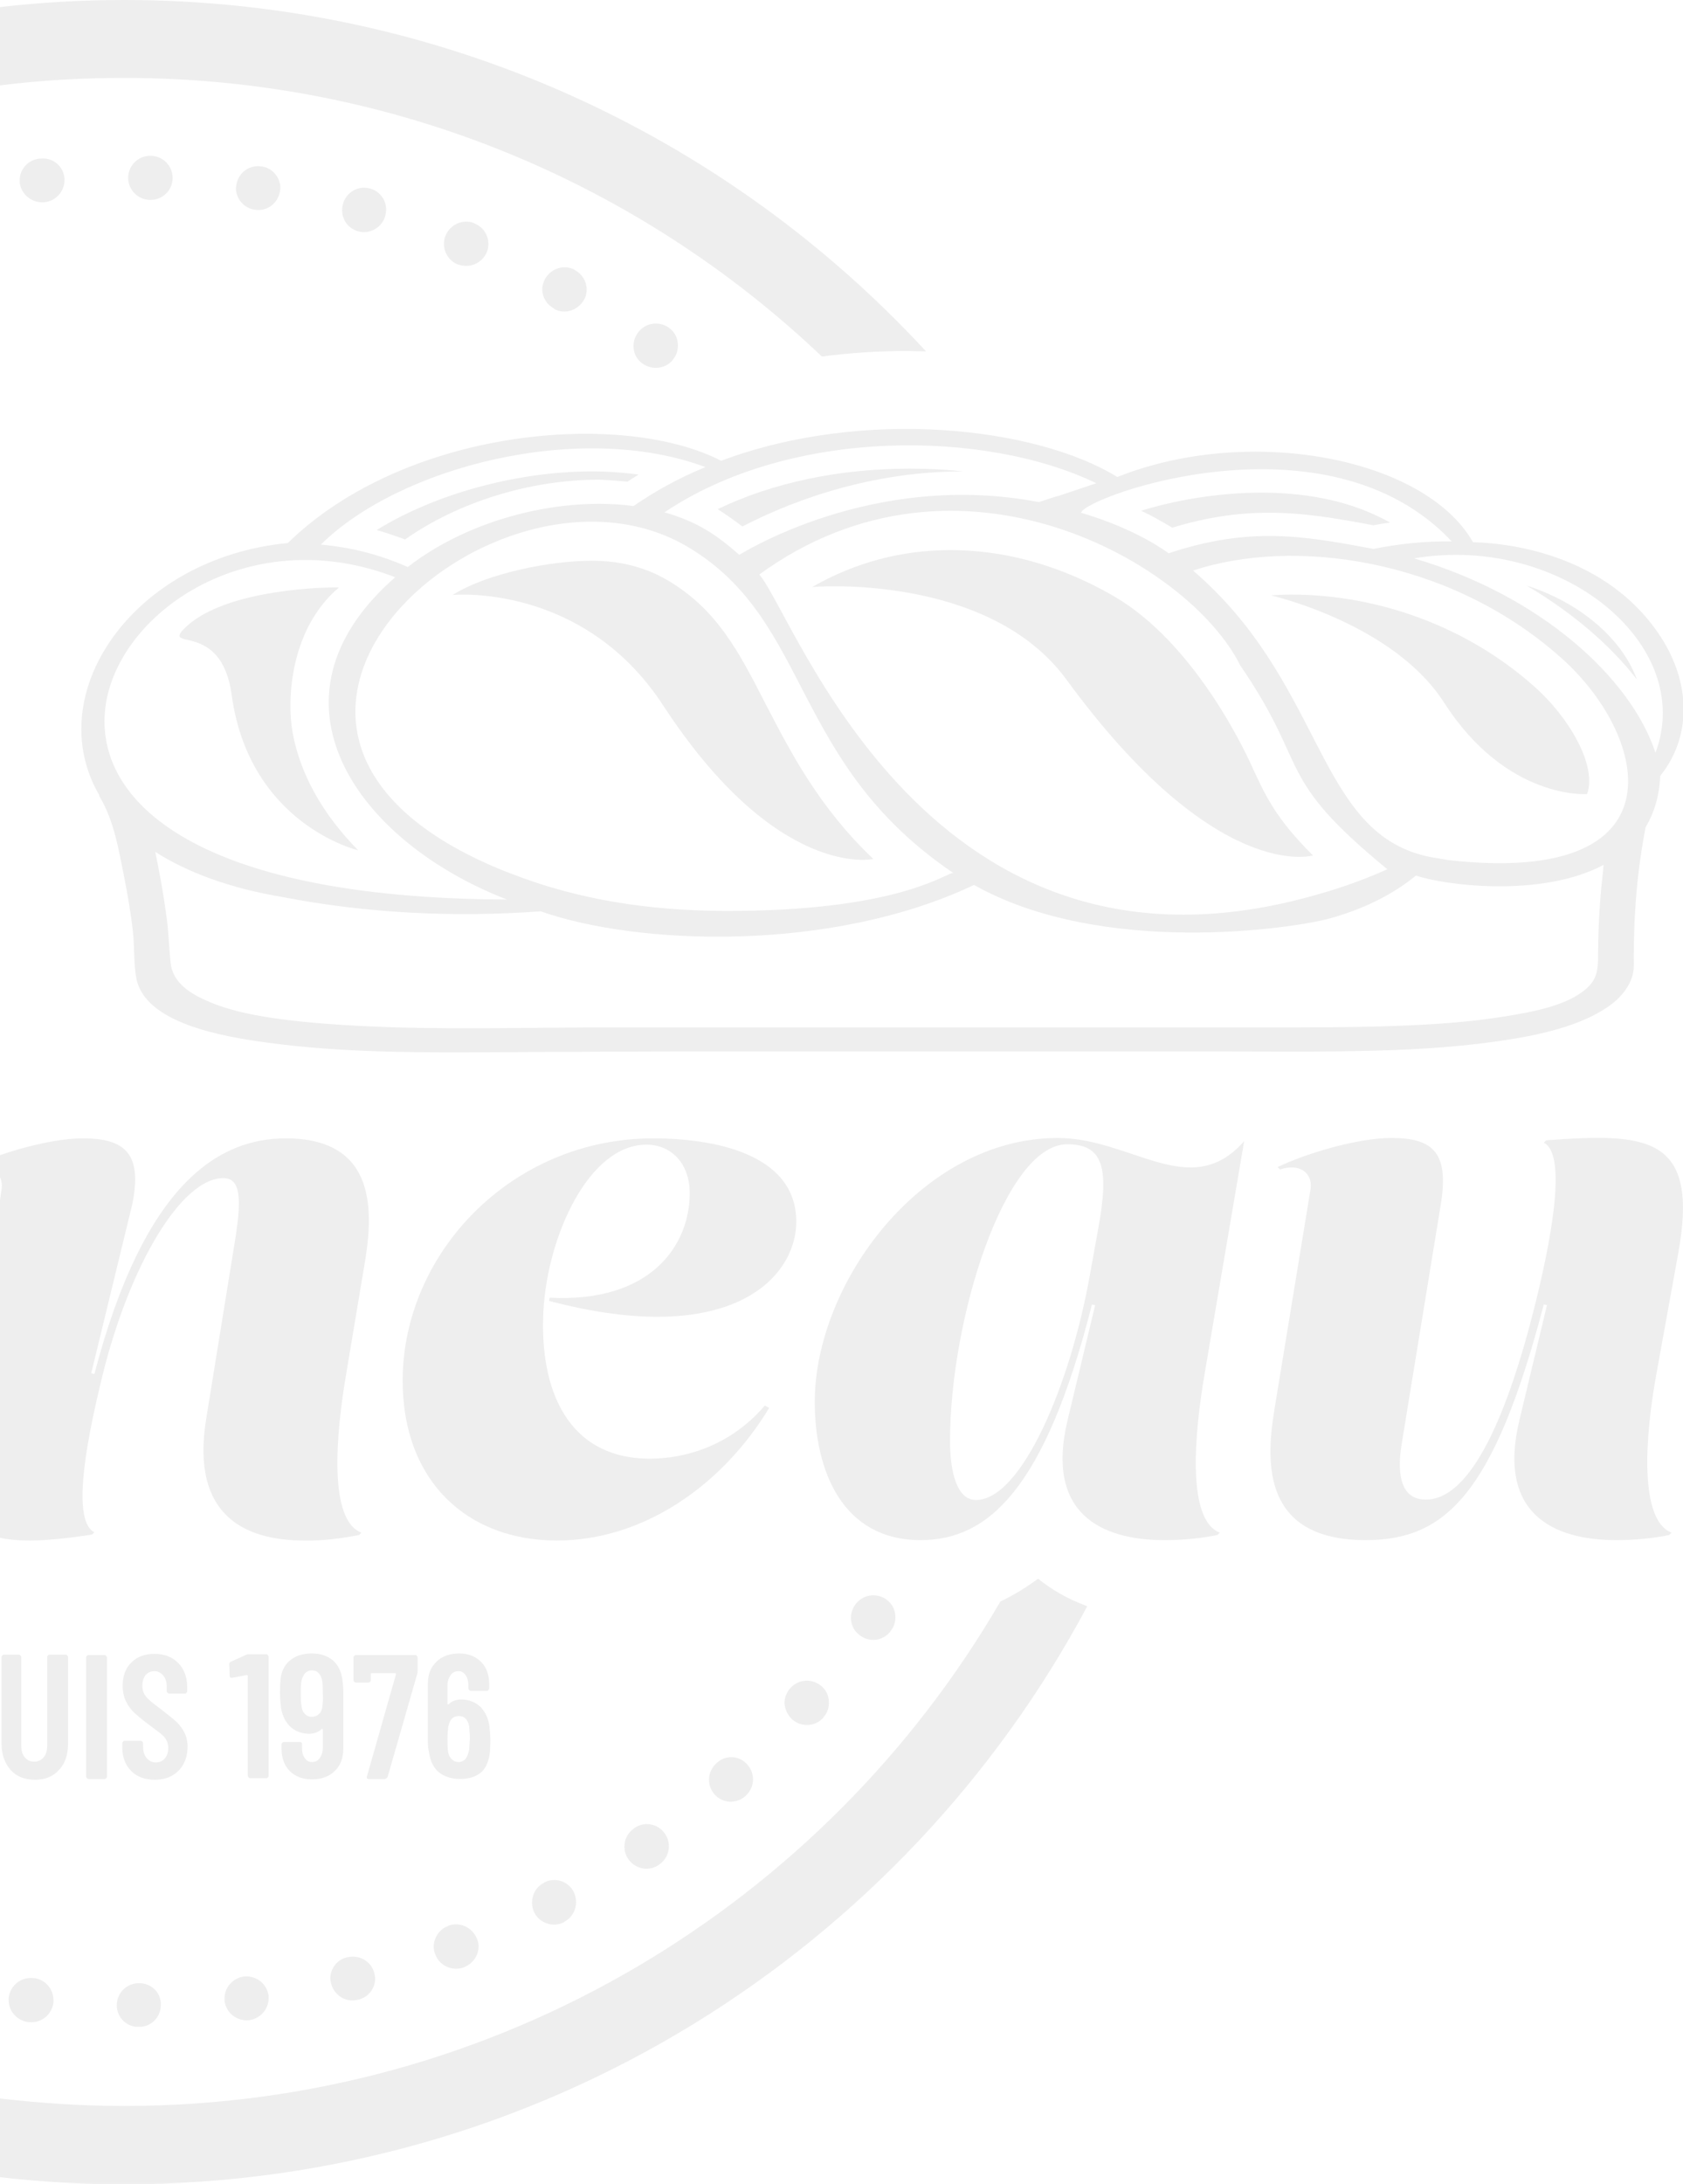 <?xml version="1.0" encoding="utf-8"?>
<!-- Generator: Adobe Illustrator 25.2.3, SVG Export Plug-In . SVG Version: 6.00 Build 0)  -->
<svg version="1.1" id="Calque_1" xmlns="http://www.w3.org/2000/svg" xmlns:xlink="http://www.w3.org/1999/xlink" x="0px" y="0px"
	 viewBox="0 0 428 555" style="enable-background:new 0 0 428 555;" xml:space="preserve">
<style type="text/css">
	.st0{opacity:7.000000e-02;}
</style>
<g>
	<path class="st0" d="M170.9,91.7c0.1-0.1,0.2-0.2,0.2-0.3c0.9-1,1.3-2.3,1.3-3.6c0-1.6-0.6-3.1-1.9-4.2c-2.3-2-5.9-1.8-7.9,0.5
		l-0.1,0.1c-0.9,1.1-1.4,2.4-1.4,3.7c0,1.6,0.6,3.1,1.9,4.2C165.4,94.1,168.9,93.9,170.9,91.7z"/>
	<path class="st0" d="M0,21.7c10.3-1.3,20.9-1.9,31.6-1.9c68.7,0,131.2,26.9,177.4,70.8c7-0.9,14.2-1.4,21.5-1.4
		c1.7,0,3.4,0.1,5,0.1C184.8,34.4,112.2,0,31.6,0C20.9,0,10.4,0.6,0,1.8V21.7z"/>
	<path class="st0" d="M182.3,448l-0.1,0.1c-1.2,1.1-1.9,2.6-1.9,4.2c0,1.3,0.5,2.7,1.4,3.7c2,2.3,5.5,2.5,7.8,0.5
		c0.1-0.1,0.1-0.1,0.2-0.2c1.2-1.1,1.8-2.6,1.8-4.1c0-1.3-0.5-2.7-1.4-3.7C188.1,446.1,184.6,445.9,182.3,448z"/>
	<path class="st0" d="M140.9,78.5c2.7,1.5,6.1,0.4,7.6-2.3c0.5-0.8,0.7-1.7,0.7-2.6c0-2-1.1-3.9-2.9-4.9c0,0-0.1,0-0.1-0.1
		c0,0,0,0,0,0c0,0,0,0,0,0c0,0,0,0,0,0c-2.7-1.5-6.1-0.4-7.6,2.3c-0.4,0.8-0.7,1.7-0.7,2.6c0,2,1.1,3.9,3,4.9L140.9,78.5z"/>
	<path class="st0" d="M322.7,130.3c9.1,0,17.6,1.5,26.6,3.2c1.4-0.3,2.8-0.5,4.2-0.7c-8.9-5-19.8-7.6-32.7-7.6
		c-11.8,0-22.9,2.2-30.6,4.6c2.8,1.3,5.4,2.8,7.9,4.3C306.7,131.5,314.6,130.3,322.7,130.3z"/>
	<path class="st0" d="M183.4,117.1c-25.3-13-80.3-8.3-110.2,20.9c-39.4,3.8-62.9,38.3-48,64c0,0.1,0,0.2,0.1,0.4c0,0,0,0,0,0
		c0,0,0,0,0,0c3.8,6.3,4.9,13.8,6.3,20.6c0.9,4.6,1.7,9.2,2.2,13.8c0.4,3.5,0.2,8.6,0.9,12c2.4,11.2,21.5,14.6,33.5,16.2
		c19.2,2.6,38.9,2.5,58.3,2.4c18.6-0.1,37.2-0.2,55.7-0.2c26.4,0,52.7,0,79.1,0c15.3,0,30.5,0,45.8,0c14.3,0,28.5,0.2,42.8-0.2
		c11.7-0.3,23.5-1.1,35-3c8.9-1.5,18.6-3.9,25.2-9c2.5-2,4.4-4.5,5.1-7.3c0.5-1.9,0.2-3.9,0.3-5.8c0-2.8,0.1-7.1,0.3-9.9
		c0.4-7.3,1.3-14.6,2.7-21.8c2.1-3.5,3.5-7.8,3.7-13c8.6-10.7,7.7-25.4-1.5-37.7c-15.9-21.5-43.9-21.6-46.1-21.7
		c-12.3-21.6-57-29.9-90.4-16.6c0,0,0,0-0.1,0C263.3,108.4,219.4,103.6,183.4,117.1z M179.4,118.7c-7.5,3.1-13,6.3-18.3,9.9
		c-17.9-2.4-41.2,2.9-57.4,15.5c-7.5-3.3-14.5-5-22.1-5.7C101.5,118.7,147.3,106.8,179.4,118.7z M242.5,221.9
		c-1.2-0.7-12,9.2-54.9,9.6c-19.2,0.2-37.1-2.1-54.2-8.2c-1.6-0.6-3.2-1.2-4.8-1.8c-88.4-35.3-2.3-111.6,46.5-82.4
		C206.5,157.9,200.9,193.8,242.5,221.9z M193.1,146c50.6-36.8,109.4-2.9,122.3,23.1c18.1,26.4,8.3,27.9,37.4,51.8
		c-0.1,0-0.2,0.1-0.2,0.1c-5.6,2.5-11.4,4.6-17.5,6.3C236.1,255.9,202.3,156.6,193.1,146z M27,178.4c4.2-23.8,37.4-45.7,73.5-31.7
		c-35.4,30.9-10,67,28.4,81.9C47.9,228.3,22.9,202.4,27,178.4z M407,228.1c-0.4,5.1-0.6,10.2-0.6,15.3c0,2.7-0.3,5.3-2.5,7.4
		c-4.7,4.6-13.6,6.3-21.2,7.5c-11,1.8-22.3,2.3-33.5,2.6c-14.1,0.3-28.2,0.2-42.2,0.2c-29,0-57.9,0-86.9,0c-21.7,0-43.3,0-65,0
		c-18.1,0-36.2,0.5-54.4,0c-9.3-0.3-18.6-0.8-27.8-1.9c-7.1-0.9-14.5-2.2-20.6-5c-4.8-2.1-8.4-5-8.9-9.4c-0.4-3.6-0.5-7.7-1-11.4
		c-0.6-4.4-1.3-8.9-2.2-13.3c-0.2-1.2-0.5-2.4-0.7-3.6c8,5.1,18.7,9.2,32.5,11.5c21.2,4.1,43.5,5.2,65.5,3.6
		c24.7,8.7,73.9,10.5,110.2-6.7c32.6,18.3,81.1,11.1,90.5,8.5c8.3-2.3,15.8-5.9,21.9-10.9c6.8,2.4,31.7,5.8,47.7-2.7
		C407.6,222.5,407.2,225.3,407,228.1z M371.5,218.9c-1-0.1-2-0.2-3-0.3c-1-0.2-2-0.3-3-0.5c-2-0.3-3.7-0.7-5.6-1.3
		c-25.2-8.3-24.2-44.1-56.5-71.8c25.3-8.4,64.9-3.3,93.4,22C418.8,186.3,428.4,224,371.5,218.9z M421,191.3
		c-6.3-19.1-29.3-40-61.4-49.4C397.2,135.6,431.3,163.9,421,191.3z M369.2,137.6c-6.8-0.1-13.5,0.6-19.9,1.9
		c-18.1-3.4-31.5-5.7-52.1,1.1c-0.5-0.3-7.8-6-22.3-10.3C276.2,126.1,337.6,103.9,369.2,137.6z M278.8,122.8
		c-18,6.1-3.8,1.2-14.6,4.8c-42.4-8.1-75.7,13.2-76.2,13.4c-5.9-5.2-10.7-8.4-19-10.8C201.1,108.6,250.6,109.2,278.8,122.8z"/>
	<path class="st0" d="M139.8,329.8l-0.2,0.8c46.6,12.3,62.9-6.1,62.9-20.1c0-17.6-21.6-21.2-36.4-21.2c-36,0-63.7,29.2-63.7,61.6
		c0,25.4,16.3,40.6,39.2,40.6c22,0,42.1-14,54-33.7l-1.1-0.6c-8.9,10.4-20.5,13.5-29.2,13.5c-21,0-28.2-17.6-27.1-37.7
		c1.1-19.1,11.6-42.1,26.2-42.1c6.4,0,11,4.9,11,12.3C175.4,316.6,165.4,331.1,139.8,329.8z"/>
	<path class="st0" d="M188.8,133.8c9.2-4.8,30-14,56-14c0,0,0.1,0,0.1,0c-4.5-0.5-9-0.7-13.6-0.7c-18,0-34.9,3.6-48.8,10.3
		C184.7,130.8,186.7,132.2,188.8,133.8z"/>
	<path class="st0" d="M116.5,67.2c2.9,1.1,6.1-0.3,7.3-3.1c0.3-0.7,0.4-1.4,0.4-2.1c0-2.2-1.3-4.3-3.5-5.2c0,0-0.1,0-0.1-0.1
		c-2.9-1.1-6.1,0.3-7.3,3.2c-0.3,0.7-0.4,1.4-0.4,2.1c0,2.2,1.3,4.3,3.5,5.2L116.5,67.2z"/>
	<path class="st0" d="M416.3,172.7c-1-2.6-2.2-4.8-3.5-6.7c-5.4-7.8-14.3-13.9-24.6-17.2C399.6,155.5,409.3,163.7,416.3,172.7z"/>
	<path class="st0" d="M426.7,319c5.7-30.5-7.8-31.1-33.5-29.2l-0.6,0.6c6.4,3.2,1.1,27.7-2.1,40.7c-7,28.2-16.3,50-27.9,50
		c-5.9,0-7.6-5.5-6.1-14.4l9.9-60.6c2.1-12.9-1.7-16.9-12.5-16.9c-9.1,0-22.4,4.2-29,7.4l0.6,0.6c5.3-1.7,8.3,1.1,7.8,4.9l-9.3,56.7
		c-2.1,13.1-2.8,32.6,23.3,32.6c20.1,0,32.6-11.4,45.3-59.9l0.8,0.2l-7,29.2c-5.7,23.7,8.5,30.5,24.6,30.5c4.5,0,9.1-0.4,13.5-1.3
		l0.6-0.6c-8.3-3.2-6.8-24.4-3.8-40.7L426.7,319z"/>
	<path class="st0" d="M170,147.6c-5.7-3.4-12.2-5.1-19.5-5.1c-10.3,0-26.5,3.1-35.4,8.7c0,0,33.1-3.2,53.5,28
		c29.1,44.6,53.5,39.1,53.5,39.1c-13.8-13.1-20.9-26.9-27.3-39.2C187.9,165.6,182.4,155,170,147.6z"/>
	<path class="st0" d="M159.6,122.4c0.9-0.6,1.8-1.2,2.8-1.8c-3.8-0.5-7.7-0.8-11.8-0.8c-19.5,0-40.3,5.9-54.8,14.9
		c2.4,0.7,4.8,1.5,7.2,2.4c13.7-9.6,31.9-15.2,49.4-15.2C154.8,122,157.2,122.2,159.6,122.4z"/>
	<path class="st0" d="M390.1,174.4c-16.6-14.8-39.1-23.3-61.8-23.3c-1.7,0-3.4,0.1-5.1,0.2c0,0,31.1,7.1,44,27.2
		c16,24.9,36.4,23.3,36.4,23.3C406.3,194.5,398.7,181.9,390.1,174.4z"/>
	<path class="st0" d="M271.2,172.7c38.1,52.1,62.7,44.7,62.7,44.7c-9.5-9.4-12.2-15.4-15.6-22.8c-2.3-5.1-15-31.4-34.9-43
		c-9.1-5.3-23.7-11.8-41.7-11.8c-12.4,0-24.2,3.1-35.2,9.4C206.5,149.1,251.3,145.5,271.2,172.7z"/>
	<path class="st0" d="M316.4,290c-13.6,15.5-28.6-0.8-47.4-0.8c-34.7,0-61.8,37-61.8,67.1c0,17.4,7,35.1,26.9,35.1
		c17.1,0,31.6-12.7,43.6-59.9l0.8,0.2l-7,29.2c-5.7,23.7,8.5,30.5,24.6,30.5c4.5,0,9.1-0.4,13.5-1.3l0.6-0.6
		c-8.3-3.2-6.6-24.4-3.8-40.7L316.4,290z M279.3,312.2l-2.1,11.6c-4.9,27.9-17.4,57.4-29,57.4c-4.9,0-6.6-7.2-6.6-15
		c0-31.1,14-75.4,29.8-75.4C280.6,290.8,282.1,296.8,279.3,312.2z"/>
	<path class="st0" d="M254.4,407c-44.6,76.7-127.7,128.2-222.8,128.2c-10.7,0-21.2-0.7-31.6-1.9v20c10.4,1.2,20.9,1.8,31.6,1.8
		c106,0,198.2-59.5,244.9-146.9c-5.2-1.9-9.3-4.4-12.5-7C261,403.4,257.8,405.4,254.4,407z"/>
	<path class="st0" d="M226.2,414.9c0.1-0.1,0.2-0.2,0.2-0.3c0.9-1,1.3-2.3,1.3-3.6c0-1.6-0.6-3.1-1.9-4.2c-2.3-2-5.9-1.8-7.9,0.5
		l-0.1,0.1c-0.9,1.1-1.4,2.4-1.4,3.7c0,1.6,0.6,3.1,1.9,4.2C220.7,417.4,224.1,417.2,226.2,414.9z"/>
	<path class="st0" d="M86.2,149.3c-1.5-0.1-29.1,0-39.4,10.5c-5.4,5.6,9.5-2.1,12.1,16.7c4.5,33.1,32.2,39.6,32.2,39.6
		c-9-9.1-14.8-19.4-16.7-30C72.9,177.7,73.8,159.8,86.2,149.3z"/>
	<path class="st0" d="M38.1,50.8c3.1,0.1,5.7-2.3,5.8-5.4c0-0.1,0-0.1,0-0.2c0-3-2.4-5.5-5.4-5.6c0,0,0,0,0,0c0,0-0.1,0-0.1,0
		c0,0,0,0,0,0c-3.1-0.1-5.7,2.3-5.8,5.4c0,0.1,0,0.1,0,0.2c0,3,2.4,5.5,5.4,5.6L38.1,50.8z"/>
	<path class="st0" d="M8.4,502.7c-3.1-0.3-5.8,1.9-6.2,5c0,0.2,0,0.4,0,0.6c0,2.8,2.1,5.2,5,5.6c0,0,0.1,0,0.1,0c0,0,0.1,0,0.1,0
		c3.1,0.3,5.8-1.9,6.2-5c0-0.2,0-0.4,0-0.6c0-2.8-2.1-5.3-5-5.6L8.4,502.7z"/>
	<path class="st0" d="M17.3,443.2v-22.1c0-0.1-0.1-0.3-0.2-0.4c-0.1-0.1-0.2-0.2-0.4-0.2h-4.1c-0.2,0-0.3,0.1-0.4,0.2
		c-0.1,0.1-0.2,0.2-0.2,0.4v22.6c0,1.2-0.3,2.2-0.9,2.9c-0.6,0.7-1.4,1.1-2.4,1.1c-1,0-1.8-0.4-2.4-1.1c-0.6-0.7-0.9-1.7-0.9-2.9
		v-22.6c0-0.1-0.1-0.3-0.2-0.4c-0.1-0.1-0.2-0.2-0.4-0.2H1c-0.2,0-0.3,0.1-0.4,0.2c-0.1,0.1-0.2,0.2-0.2,0.4v22.1
		c0,2.7,0.8,4.9,2.3,6.6s3.6,2.5,6.2,2.5c2.5,0,4.6-0.8,6.1-2.5C16.6,448.1,17.3,445.9,17.3,443.2z"/>
	<path class="st0" d="M22.5,420.6c-0.2,0-0.3,0.1-0.4,0.2c-0.1,0.1-0.2,0.2-0.2,0.4v30.3c0,0.1,0.1,0.3,0.2,0.4
		c0.1,0.1,0.2,0.2,0.4,0.2h4.1c0.1,0,0.3,0,0.4-0.2c0.1-0.1,0.2-0.2,0.2-0.4v-30.3c0-0.1-0.1-0.3-0.2-0.4c-0.1-0.1-0.2-0.2-0.4-0.2
		H22.5z"/>
	<path class="st0" d="M35.4,504l-0.1,0c-3.1,0-5.6,2.5-5.6,5.6c0,0,0,0,0,0c0,3.1,2.5,5.6,5.6,5.5c0,0,0,0,0,0c0,0,0.1,0,0.1,0
		c3.1,0,5.5-2.5,5.5-5.6c0,0,0,0,0,0C41,506.4,38.5,504,35.4,504z"/>
	<path class="st0" d="M47.7,443.9c0-1.4-0.3-2.6-0.8-3.6c-0.5-1-1.2-1.9-2.1-2.8c-0.9-0.8-2.3-1.9-4.1-3.3c-1.8-1.3-3-2.3-3.6-3.1
		c-0.6-0.7-0.9-1.7-0.9-2.7c0-1.1,0.3-2,0.8-2.7c0.6-0.6,1.3-1,2.2-1c1,0,1.7,0.4,2.3,1.1c0.6,0.7,0.9,1.6,0.9,2.8v1.2
		c0,0.2,0.1,0.3,0.2,0.4c0.1,0.1,0.2,0.2,0.4,0.2h4c0.2,0,0.3,0,0.4-0.2c0.1-0.1,0.2-0.2,0.2-0.4v-1.1c0-2.5-0.8-4.6-2.3-6.1
		c-1.5-1.5-3.5-2.3-6-2.3c-2.4,0-4.4,0.7-5.9,2.2c-1.5,1.5-2.2,3.4-2.2,5.9c0,1.6,0.3,2.9,0.9,4.1c0.6,1.2,1.4,2.2,2.3,3
		c0.9,0.8,2.1,1.8,3.6,2.9c1.3,1,2.3,1.7,2.9,2.2c0.6,0.5,1.1,1,1.4,1.6c0.3,0.6,0.5,1.2,0.5,2c0,1.1-0.3,2-0.9,2.7
		c-0.6,0.7-1.4,1-2.3,1c-0.9,0-1.7-0.4-2.3-1.1s-0.9-1.7-0.9-2.8V443c0-0.1-0.1-0.3-0.2-0.4c-0.1-0.1-0.2-0.2-0.4-0.2h-4.1
		c-0.1,0-0.3,0-0.4,0.2c-0.1,0.1-0.2,0.2-0.2,0.4v1.2c0,2.4,0.8,4.4,2.3,5.9s3.5,2.2,6,2.2c2.5,0,4.5-0.8,6-2.3
		S47.7,446.4,47.7,443.9z"/>
	<path class="st0" d="M161.3,464.6l-0.1,0.1c-1.6,1.1-2.4,2.8-2.4,4.6c0,1.1,0.3,2.2,1,3.2c1.8,2.5,5.2,3.2,7.8,1.4
		c0,0,0.1-0.1,0.1-0.1c1.6-1.1,2.4-2.8,2.4-4.6c0-1.1-0.3-2.2-1-3.2C167.3,463.4,163.8,462.8,161.3,464.6z"/>
	<path class="st0" d="M201.5,437c2.3,2,5.8,1.8,7.8-0.4c0.1-0.1,0.2-0.2,0.2-0.3c0.9-1,1.3-2.3,1.3-3.6c0-1.6-0.6-3.1-1.9-4.2
		c-2.3-2-5.9-1.8-7.9,0.5l-0.1,0.1c-0.9,1.1-1.4,2.4-1.4,3.7C199.6,434.4,200.3,435.9,201.5,437z"/>
	<path class="st0" d="M98.6,451.5l7.5-26.1c0.1-0.3,0.1-0.5,0.1-0.6v-3.6c0-0.1-0.1-0.3-0.2-0.4c-0.1-0.1-0.2-0.2-0.4-0.2H90.5
		c-0.2,0-0.3,0.1-0.4,0.2c-0.1,0.1-0.2,0.2-0.2,0.4l0,5.8c0,0.1,0.1,0.3,0.2,0.4c0.1,0.1,0.2,0.2,0.4,0.2h3.2c0.1,0,0.3,0,0.4-0.2
		c0.1-0.1,0.2-0.2,0.2-0.4v-1.6c0-0.1,0.1-0.2,0.2-0.2h6c0.2,0,0.2,0.1,0.2,0.3l-7.4,26c-0.1,0.4,0.1,0.6,0.4,0.6H98
		C98.3,451.9,98.5,451.8,98.6,451.5z"/>
	<path class="st0" d="M91,508.2c0,0,0.1,0,0.1,0c0,0,0,0,0,0c2.6-0.6,4.3-2.9,4.3-5.4c0-0.4-0.1-0.9-0.2-1.3c-0.7-3-3.8-4.8-6.8-4.1
		l-0.1,0c-2.6,0.6-4.3,2.9-4.3,5.4c0,0.4,0.1,0.9,0.2,1.3C85,507.1,88,509,91,508.2z"/>
	<path class="st0" d="M11.1,51.4l0.1,0c2.9-0.2,5.2-2.7,5.2-5.6c0-0.1,0-0.3,0-0.4c-0.2-3.1-2.9-5.4-6-5.1c0,0,0,0-0.1,0
		c0,0-0.1,0-0.1,0C7.3,40.5,5,42.9,5,45.8c0,0.1,0,0.3,0,0.5C5.3,49.3,8,51.6,11.1,51.4z"/>
	<path class="st0" d="M114,489.4l-0.1,0.1c-2.2,0.8-3.6,3-3.6,5.2c0,0.7,0.1,1.3,0.4,2c1.1,2.9,4.3,4.3,7.2,3.3c0.1,0,0.1,0,0.2-0.1
		c2.2-0.9,3.6-3,3.6-5.2c0-0.7-0.1-1.3-0.4-2C120.1,489.8,116.9,488.3,114,489.4z"/>
	<path class="st0" d="M124.6,445.1c0.1-1.3,0.1-2.2,0.1-2.9c0-1.1-0.1-2.1-0.2-3.1c-0.2-2.2-1-3.9-2.2-5.2c-1.3-1.3-3-2-5-2
		c-1.3,0-2.4,0.4-3.2,1.2c-0.1,0.1-0.1,0.1-0.2,0c-0.1,0-0.1-0.1-0.1-0.2v-4.6c0-1,0.3-1.9,0.8-2.6c0.5-0.7,1.2-1,2-1
		c0.7,0,1.3,0.3,1.8,1c0.5,0.7,0.7,1.5,0.7,2.5v0.9c0,0.1,0.1,0.3,0.2,0.4c0.1,0.1,0.2,0.2,0.4,0.2h4.1c0.2,0,0.3,0,0.4-0.2
		c0.1-0.1,0.2-0.2,0.2-0.4v-1.1c0-2.4-0.7-4.3-2.1-5.7c-1.4-1.4-3.3-2.1-5.5-2.1c-2.4,0-4.4,0.7-5.8,2.1c-1.5,1.4-2.2,3.3-2.2,5.7
		l0,14.5c0,1.1,0.1,2,0.3,2.8c0.3,2.2,1.1,3.9,2.5,5.1c1.4,1.1,3.2,1.7,5.4,1.7c2.3,0,4.2-0.6,5.6-1.9
		C123.6,449.2,124.4,447.4,124.6,445.1z M119.3,444.7c-0.2,1-0.5,1.7-0.9,2.3c-0.5,0.5-1.1,0.8-1.8,0.8c-0.7,0-1.3-0.3-1.8-0.8
		c-0.5-0.5-0.8-1.2-0.9-2.2c-0.1-1.1-0.1-2.1-0.1-3c0-1,0.1-2,0.2-3c0.2-0.9,0.5-1.6,0.9-2c0.5-0.5,1.1-0.7,1.8-0.7
		c1.4,0,2.3,0.9,2.6,2.6c0.1,1.3,0.2,2.4,0.2,3.2C119.4,442.7,119.4,443.7,119.3,444.7z"/>
	<path class="st0" d="M91.1,58.8c3,0.8,6.1-1,6.9-4c0.1-0.5,0.2-1,0.2-1.5c0-2.5-1.6-4.7-4.1-5.4c0,0,0,0,0,0c0,0-0.1,0-0.1,0
		c-3-0.8-6,1-6.8,4c-0.1,0.5-0.2,1-0.2,1.5c0,2.5,1.6,4.7,4.1,5.4L91.1,58.8z"/>
	<path class="st0" d="M91.3,390.1l0.6-0.6c-8.3-3.2-6.6-24.4-3.8-40.7l4.5-26.9c2.3-13.1,3.8-32.6-19.9-32.6
		c-17.1,0-36,11.4-48.7,59.9l-0.8-0.2l10.4-42.8c2.7-12.9-1.7-16.9-12.5-16.9c-6.3,0-14.5,2-21.2,4.3v5.4c0.5,0.9,0.7,2,0.5,3.2
		L0,305v85.8c2.2,0.5,4.7,0.7,7.5,0.7c4.5,0,9.9-0.6,15.9-1.5l0.6-0.6c-6.4-3.2-1.1-26.9,2.1-40c7-28.2,20.1-50,30.7-50
		c4.5,0,4.5,5.5,3.2,14.4l-7.6,47c-3.8,23.9,9.3,30.7,25,30.7C82,391.6,86.7,391,91.3,390.1z"/>
	<path class="st0" d="M138.4,478.4l-0.1,0.1c-1.9,1-3,2.9-3,5c0,0.9,0.2,1.8,0.6,2.6c1.4,2.7,4.8,3.8,7.5,2.4c0,0,0.1-0.1,0.1-0.1
		c0,0,0,0,0,0l0,0c1.9-1,3-2.9,3-5c0-0.9-0.2-1.8-0.6-2.6C144.5,478,141.1,477,138.4,478.4z"/>
	<path class="st0" d="M63.2,451.7c0.1,0.1,0.2,0.2,0.4,0.2h4.1c0.1,0,0.3,0,0.4-0.2c0.1-0.1,0.2-0.2,0.2-0.4v-30.3
		c0-0.1-0.1-0.3-0.2-0.4c-0.1-0.1-0.2-0.2-0.4-0.2h-4.3c-0.2,0-0.5,0-0.7,0.1l-4,1.8c-0.2,0.1-0.4,0.3-0.4,0.6l0.1,3
		c0,0.3,0.2,0.5,0.5,0.5h0.1l3.7-0.7c0.1,0,0.1,0,0.2,0c0,0.1,0.1,0.1,0.1,0.2v25.2C63.1,451.5,63.1,451.6,63.2,451.7z"/>
	<path class="st0" d="M57.1,508.5c0.4,3.1,3.2,5.2,6.2,4.9c0,0,0,0,0,0c0,0,0.1,0,0.1,0c2.8-0.4,4.9-2.8,4.9-5.5c0-0.2,0-0.5,0-0.7
		c-0.4-3.1-3.2-5.2-6.2-4.9l-0.1,0c-2.8,0.4-4.9,2.8-4.9,5.5C57.1,508,57.1,508.2,57.1,508.5z"/>
	<path class="st0" d="M76.7,442.9c-0.1-0.1-0.2-0.2-0.4-0.2h-4.1c-0.2,0-0.3,0.1-0.4,0.2c-0.1,0.1-0.2,0.2-0.2,0.4v1.1
		c0,2.4,0.7,4.3,2.1,5.7c1.4,1.4,3.3,2.1,5.6,2.1c2.4,0,4.4-0.7,5.8-2.1c1.5-1.4,2.2-3.3,2.2-5.8l0-14.5c0-1-0.1-1.9-0.2-2.8
		c-0.3-2.2-1.1-3.9-2.5-5.1c-1.4-1.1-3.1-1.7-5.3-1.7c-2.4,0-4.2,0.6-5.7,1.9c-1.4,1.2-2.2,3-2.3,5.3c-0.1,0.9-0.1,1.9-0.1,2.9
		c0,1.1,0.1,2.1,0.2,3.1c0.2,2.2,1,3.9,2.2,5.2c1.3,1.3,3,2,5,2c1.3,0,2.4-0.4,3.2-1.2c0.1-0.1,0.1-0.1,0.2,0c0.1,0,0.1,0.1,0.1,0.2
		v4.6c0,1-0.3,1.9-0.8,2.6s-1.2,1-2,1c-0.7,0-1.3-0.3-1.8-1c-0.5-0.7-0.7-1.5-0.7-2.5v-0.9C76.8,443.1,76.8,443,76.7,442.9z
		 M82,433.6c-0.1,0.9-0.4,1.6-0.9,2c-0.5,0.5-1.1,0.7-1.8,0.7c-0.7,0-1.3-0.2-1.7-0.7c-0.5-0.4-0.8-1.1-0.9-1.9
		c-0.2-1-0.2-2.1-0.2-3.2c0-1.2,0-2.1,0.1-2.9c0.1-1,0.5-1.7,0.9-2.3c0.5-0.5,1.1-0.8,1.8-0.8c1.5,0,2.4,1,2.7,3
		c0.1,1.1,0.1,2.1,0.1,3C82.2,431.6,82.1,432.6,82,433.6z"/>
	<path class="st0" d="M64.8,53.3c3.1,0.5,5.9-1.6,6.4-4.7c0-0.3,0.1-0.6,0.1-0.8c0-2.7-2-5.1-4.7-5.5c0,0-0.1,0-0.1,0c0,0,0,0,0,0
		c-3.1-0.5-5.9,1.6-6.4,4.7c0,0.3-0.1,0.6-0.1,0.8c0,2.7,2,5.1,4.8,5.5L64.8,53.3z"/>
</g>
</svg>
